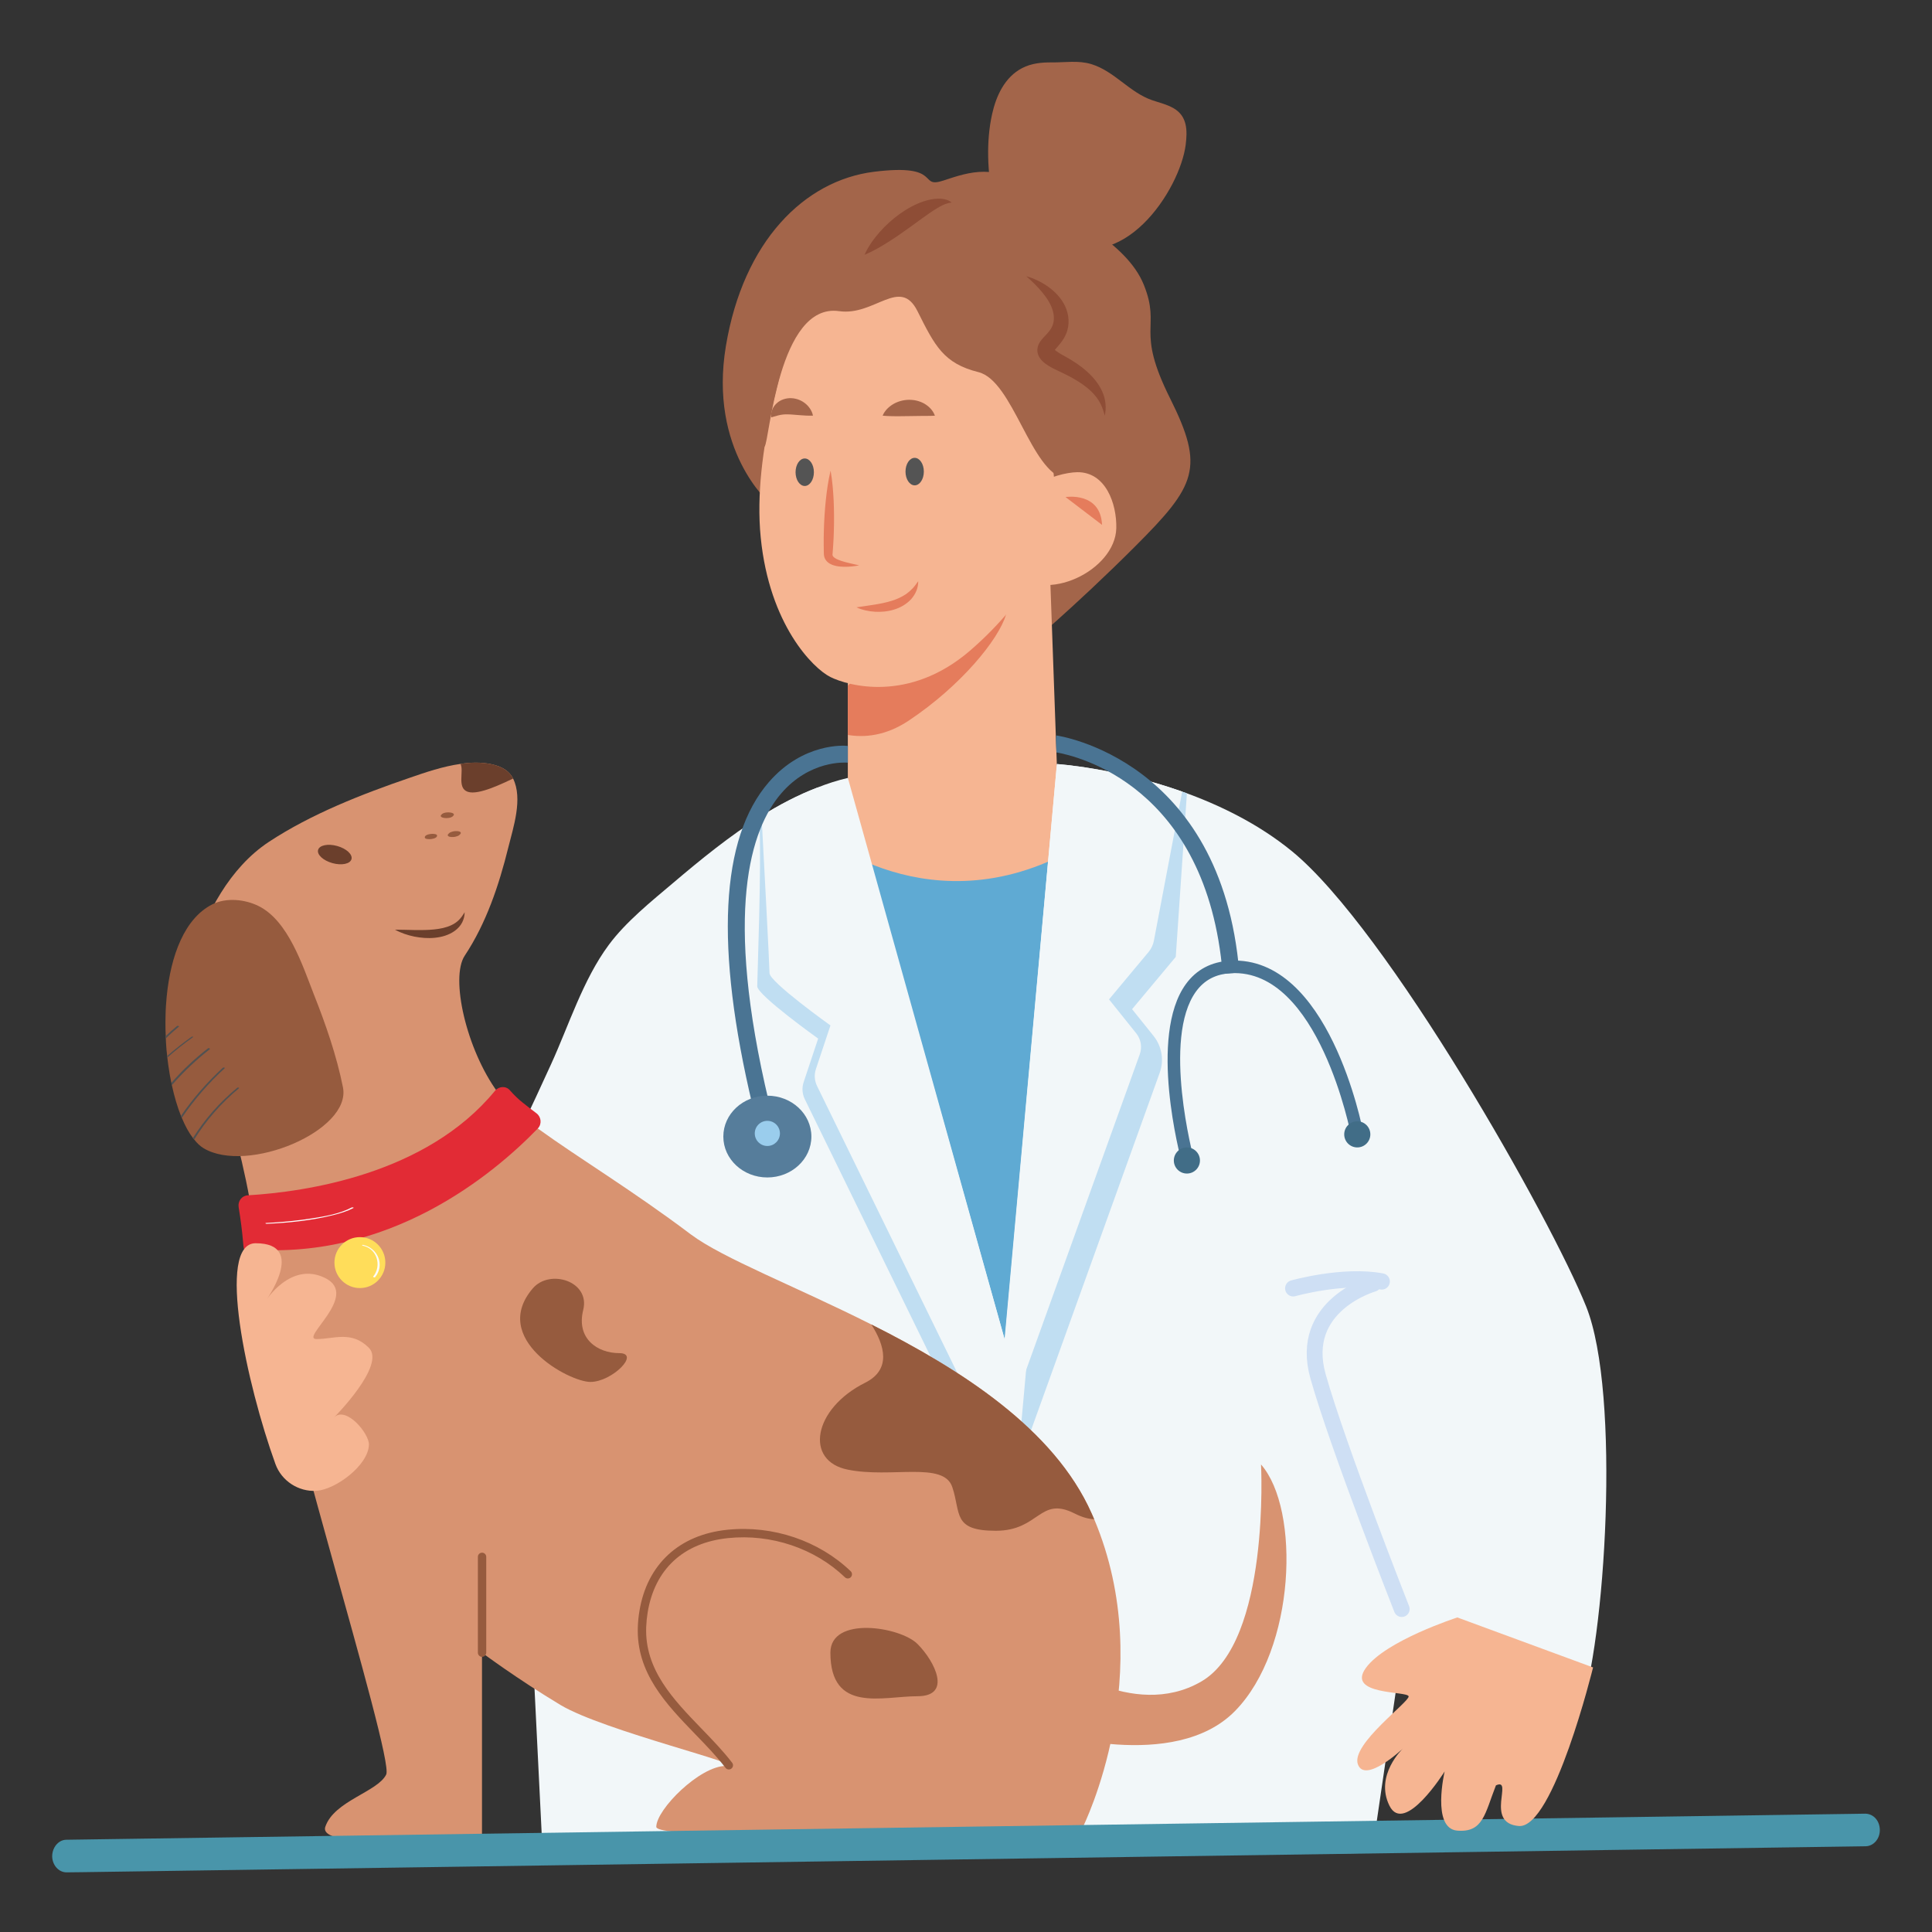 <svg xmlns="http://www.w3.org/2000/svg" xmlns:xlink="http://www.w3.org/1999/xlink" width="1000" zoomAndPan="magnify" viewBox="0 0 750 750" height="1000" preserveAspectRatio="xMidYMid meet" version="1.2"><rect x="0" y="0" width="750" height="750" fill="#333333" stroke="none"/><defs><clipPath id="1e43dbd1cc"><path d="M 20.254 704 L 729.754 704 L 729.754 726.844 L 20.254 726.844 Z M 20.254 704 "/></clipPath></defs><g id="1ddec3c312"><path style=" stroke:none;fill-rule:nonzero;fill:#a3654a;fill-opacity:1;" d="M 298.695 195.188 C 298.695 195.188 275.035 174.895 281.793 134.312 C 288.555 93.73 312.219 70.062 339.266 66.684 C 366.309 63.301 356.168 73.445 366.309 70.062 C 376.457 66.684 386.598 63.301 400.113 73.445 C 413.641 83.586 437.305 93.73 444.062 110.641 C 450.824 127.547 440.684 127.547 454.211 154.605 C 467.727 181.66 464.352 188.422 440.684 212.09 C 417.02 235.762 396.738 252.672 396.738 252.672 L 369.691 195.188 L 298.695 195.188 "/><path style=" stroke:none;fill-rule:nonzero;fill:#f6b592;fill-opacity:1;" d="M 413.641 347.355 L 329.125 350.742 L 329.125 249.293 L 406.879 201.945 L 410.262 296.637 L 413.641 347.355 "/><path style=" stroke:none;fill-rule:nonzero;fill:#e57c5c;fill-opacity:1;" d="M 390.516 238.637 C 387.676 248.242 373.07 266.199 352.789 279.73 C 343.863 285.676 335.582 286.391 329.125 285.305 L 329.125 266.199 L 349.406 245.906 C 349.406 245.906 393.359 229 390.516 238.637 "/><path style=" stroke:none;fill-rule:nonzero;fill:#5faad3;fill-opacity:1;" d="M 318.301 324.25 C 318.301 324.25 366.309 364.266 425.469 324.25 L 433.922 527.152 L 271.652 499.531 L 318.301 324.25 "/><path style=" stroke:none;fill-rule:nonzero;fill:#f6b592;fill-opacity:1;" d="M 308.836 124.168 C 305.883 135.996 291.934 174.895 295.316 208.711 C 298.695 242.527 315.598 259.438 322.359 262.816 C 329.125 266.199 352.789 272.965 376.457 252.672 C 400.113 232.383 410.262 208.711 410.262 208.711 C 410.262 208.711 410.262 171.516 403.5 157.984 C 396.738 144.461 379.832 110.641 369.691 110.641 C 359.551 110.641 312.219 110.641 308.836 124.168 "/><path style=" stroke:none;fill-rule:nonzero;fill:#e57c5c;fill-opacity:1;" d="M 322.43 182.703 C 323.125 186.582 323.43 190.449 323.625 194.309 C 323.793 198.176 323.82 202.039 323.707 205.891 L 323.605 208.785 L 323.445 211.676 C 323.379 212.641 323.324 213.602 323.238 214.559 L 323.184 215.195 C 323.18 215.242 323.172 215.297 323.18 215.336 C 323.18 215.383 323.18 215.426 323.184 215.469 C 323.203 215.633 323.27 215.824 323.445 216.035 C 323.805 216.48 324.527 216.922 325.32 217.262 C 326.109 217.605 326.996 217.883 327.898 218.133 C 328.801 218.391 329.734 218.598 330.672 218.816 C 331.617 219.039 332.574 219.234 333.531 219.477 C 332.562 219.664 331.594 219.801 330.613 219.898 C 329.625 220 328.637 220.043 327.629 220.027 C 326.625 220.008 325.605 219.93 324.555 219.703 C 324.031 219.598 323.5 219.434 322.965 219.219 C 322.43 218.996 321.875 218.707 321.348 218.262 C 320.824 217.816 320.332 217.188 320.062 216.426 C 319.988 216.238 319.945 216.047 319.91 215.852 C 319.867 215.656 319.848 215.469 319.836 215.281 L 319.824 215.004 L 319.816 214.828 L 319.805 214.461 C 319.777 213.5 319.777 212.535 319.762 211.57 L 319.762 208.676 L 319.824 205.781 C 319.934 201.926 320.18 198.074 320.574 194.223 C 320.984 190.383 321.512 186.531 322.43 182.703 "/><path style=" stroke:none;fill-rule:nonzero;fill:#a3654a;fill-opacity:1;" d="M 342.648 161.371 C 342.836 160.84 343.105 160.359 343.41 159.926 C 343.703 159.484 344.047 159.09 344.398 158.711 C 345.125 157.973 345.941 157.34 346.824 156.832 C 348.602 155.809 350.656 155.254 352.754 155.203 C 353.801 155.188 354.855 155.301 355.887 155.539 C 356.906 155.797 357.906 156.172 358.82 156.691 C 360.633 157.758 362.176 159.273 362.93 161.371 C 360.703 161.5 358.996 161.434 357.395 161.469 L 352.875 161.531 C 351.398 161.559 349.895 161.59 348.246 161.586 C 346.574 161.57 344.836 161.566 342.648 161.371 "/><path style=" stroke:none;fill-rule:nonzero;fill:#a3654a;fill-opacity:1;" d="M 315.586 161.352 C 313.566 161.426 312.023 161.277 310.605 161.18 C 309.207 161.059 308.02 160.949 306.98 160.895 C 305.945 160.859 305.086 160.805 303.934 160.926 C 302.758 161.023 301.367 161.449 299.398 162.012 C 299.262 160.992 299.402 160.023 299.758 159.109 C 300.09 158.188 300.676 157.332 301.438 156.617 C 302.957 155.148 305.27 154.449 307.324 154.574 C 309.398 154.703 311.234 155.496 312.652 156.656 C 313.371 157.242 313.984 157.93 314.496 158.699 C 314.988 159.48 315.414 160.328 315.586 161.352 "/><path style=" stroke:none;fill-rule:nonzero;fill:#e57c5c;fill-opacity:1;" d="M 332.5 235.762 C 334.941 235.379 337.258 235.09 339.52 234.715 C 341.777 234.34 343.977 233.91 346.051 233.262 C 348.137 232.629 350.07 231.762 351.832 230.555 C 352.699 229.93 353.508 229.219 354.285 228.398 C 355.062 227.582 355.723 226.637 356.453 225.617 C 356.461 226.855 356.242 228.121 355.758 229.309 C 355.277 230.5 354.57 231.621 353.691 232.609 C 351.906 234.551 349.535 235.902 347.094 236.629 C 344.648 237.391 342.117 237.617 339.648 237.477 C 338.418 237.402 337.195 237.234 335.996 236.957 C 334.801 236.676 333.617 236.324 332.5 235.762 "/><path style=" stroke:none;fill-rule:nonzero;fill:#a3654a;fill-opacity:1;" d="M 325.746 120.789 C 339.539 122.758 349.406 107.262 356.168 120.789 C 362.93 134.312 366.309 141.078 379.832 144.461 C 393.359 147.84 400.113 183.348 413.641 185.887 C 427.16 188.422 389.973 117.402 389.973 117.402 L 376.457 100.496 L 339.266 100.496 L 315.598 107.262 L 298.695 137.699 C 298.695 137.699 294.977 175.105 296.836 173.309 C 298.695 171.516 302.078 117.402 325.746 120.789 "/><path style=" stroke:none;fill-rule:nonzero;fill:#a3654a;fill-opacity:1;" d="M 385.504 77.719 C 383.328 66.953 382.742 54.961 385.152 44.219 C 386.742 37.133 390.059 29.941 396.785 26.438 C 400.422 24.555 404.352 24.188 408.371 24.227 C 413.5 24.273 418.641 23.371 423.641 24.891 C 432.637 27.629 438.391 35.828 447.223 38.883 C 450.031 39.852 452.977 40.516 455.559 42.004 C 460.953 45.109 460.965 50.625 460.289 56.152 C 458.184 73.266 435.824 108.609 409.062 92.633 C 382.293 76.656 385.504 77.719 385.504 77.719 "/><path style=" stroke:none;fill-rule:nonzero;fill:#8e4d36;fill-opacity:1;" d="M 398.426 107.262 C 399.934 107.637 401.383 108.219 402.793 108.895 C 404.207 109.566 405.566 110.371 406.879 111.293 C 409.465 113.152 411.883 115.551 413.445 118.789 C 414.203 120.406 414.715 122.23 414.805 124.121 C 414.902 126 414.578 128.043 413.77 129.824 C 412.992 131.633 411.816 133.121 410.762 134.336 C 410.242 134.941 409.738 135.484 409.41 135.906 L 409.219 136.172 C 409.188 136.227 409.117 136.32 409.133 136.32 C 409.078 136.398 409.199 136.227 409.195 135.977 C 409.188 135.684 409.121 135.461 409.066 135.41 C 409.066 135.398 409.086 135.41 409.086 135.43 C 409.133 135.477 409.176 135.531 409.219 135.586 C 409.488 135.863 409.945 136.223 410.457 136.57 C 410.707 136.746 411 136.922 411.27 137.102 L 412.152 137.625 L 414.066 138.703 C 414.75 139.102 415.438 139.473 416.105 139.898 C 416.781 140.328 417.445 140.762 418.105 141.207 L 420.043 142.613 L 421.898 144.164 C 424.293 146.324 426.496 148.891 427.859 151.93 C 429.238 154.953 429.578 158.363 428.855 161.371 C 428.488 159.859 428.02 158.438 427.398 157.133 L 427.164 156.645 L 426.91 156.172 C 426.719 155.867 426.578 155.551 426.367 155.266 L 425.781 154.398 L 425.129 153.582 C 423.355 151.453 421.16 149.738 418.793 148.219 L 416.98 147.129 L 415.117 146.09 L 413.195 145.121 C 412.555 144.797 411.891 144.504 411.242 144.188 L 409.152 143.18 L 408.055 142.602 C 407.688 142.383 407.324 142.18 406.945 141.941 C 406.199 141.461 405.434 140.93 404.621 140.148 C 404.414 139.926 404.207 139.691 404.004 139.461 C 403.793 139.176 403.586 138.883 403.391 138.547 C 403.293 138.355 403.199 138.16 403.117 137.961 C 403.074 137.863 403.023 137.766 402.988 137.66 L 402.891 137.309 C 402.828 137.07 402.77 136.832 402.738 136.586 C 402.711 136.332 402.699 136.074 402.699 135.82 C 402.73 134.82 403.055 133.898 403.383 133.324 C 403.547 132.977 403.707 132.762 403.879 132.5 C 404.043 132.262 404.195 132.066 404.359 131.859 C 404.98 131.109 405.523 130.562 406.012 130.043 C 406.969 129.023 407.707 128.141 408.207 127.199 C 408.715 126.266 408.988 125.273 409.09 124.137 C 409.16 123.008 409.043 121.84 408.707 120.648 C 408.367 119.453 407.824 118.258 407.145 117.074 C 406.457 115.898 405.633 114.746 404.719 113.629 C 402.891 111.391 400.75 109.293 398.426 107.262 "/><path style=" stroke:none;fill-rule:nonzero;fill:#8e4d36;fill-opacity:1;" d="M 335.625 98.91 C 336.332 97.219 337.258 95.715 338.234 94.25 C 339.223 92.797 340.309 91.438 341.449 90.125 C 343.742 87.523 346.324 85.184 349.16 83.129 C 351.996 81.094 355.102 79.312 358.57 78.16 C 360.309 77.598 362.137 77.176 364.047 77.129 L 364.754 77.121 C 364.996 77.133 365.234 77.145 365.48 77.172 C 365.719 77.195 365.949 77.215 366.188 77.25 C 366.43 77.293 366.664 77.348 366.898 77.41 C 367.828 77.602 368.73 78.047 369.43 78.621 C 367.602 78.816 366.191 79.477 364.801 80.234 C 363.426 80.988 362.105 81.855 360.797 82.758 C 358.191 84.582 355.602 86.496 352.953 88.406 C 350.301 90.309 347.602 92.207 344.758 93.992 C 341.906 95.773 338.977 97.512 335.625 98.91 "/><path style=" stroke:none;fill-rule:nonzero;fill:#f2f7f9;fill-opacity:1;" d="M 613.094 665.227 C 613.094 665.227 579.266 648.328 542.074 655.098 L 532.641 719.336 L 210.82 722.719 L 197.289 448.812 C 197.16 446.152 201.086 440.773 202.16 438.438 C 206.141 430.027 210.062 421.609 213.922 413.129 C 220.812 398.074 226.32 380.301 236.309 366.828 C 242.949 357.844 252.816 349.938 261.414 342.66 C 271.852 333.805 283.297 324.441 295.629 316.723 C 302.586 312.422 309.73 308.629 317.191 305.781 C 321.109 304.203 325.098 302.934 329.141 301.988 L 389.98 519.852 L 410.285 296.605 C 410.285 296.605 432.922 298.066 458.918 307.301 C 473.145 312.355 488.387 319.699 501.543 330.453 C 538.727 360.879 602.211 473.359 615.75 507.199 C 629.281 540.98 623.211 638.211 613.094 665.227 "/><path style="fill:none;stroke-width:39.383;stroke-linecap:round;stroke-linejoin:round;stroke:#cedff4;stroke-opacity:1;stroke-miterlimit:10;" d="M 3287.662 1464.55 C 3287.662 1464.55 3100.089 1411.667 3150.035 1234.356 C 3200.006 1057.095 3358.327 655.144 3358.327 655.144 " transform="matrix(0.156,0,0,-0.156,20.254,726.841)"/><path style="fill:none;stroke-width:40.511;stroke-linecap:round;stroke-linejoin:round;stroke:#cedff4;stroke-opacity:1;stroke-miterlimit:10;" d="M 3088.328 1453.343 C 3088.328 1453.343 3213.368 1488.615 3308.506 1470.403 " transform="matrix(0.156,0,0,-0.156,20.254,726.841)"/><path style=" stroke:none;fill-rule:nonzero;fill:#c0def2;fill-opacity:1;" d="M 385.211 524.949 L 385.211 575.621 L 312.414 426.691 C 311.41 424.633 311.25 422.262 311.977 420.09 L 317.609 403.176 C 317.609 403.176 293.957 386.285 293.957 382.871 C 293.957 380.148 295.676 335.918 294.793 319.469 C 301.75 315.168 304.965 313.723 312.422 310.879 L 324.379 308.477 L 385.211 524.949 "/><path style=" stroke:none;fill-rule:nonzero;fill:#c0def2;fill-opacity:1;" d="M 456.43 371.457 L 439.477 391.762 L 447.82 402.168 C 451.043 406.195 451.945 411.609 450.195 416.465 L 394.871 570.156 L 419.246 300.414 C 419.246 300.414 434.758 298.73 460.754 307.965 L 456.43 371.457 "/><path style=" stroke:none;fill-rule:nonzero;fill:#545454;fill-opacity:1;" d="M 358.633 183.074 C 358.633 186.02 357.039 188.41 355.078 188.41 C 353.113 188.41 351.516 186.02 351.516 183.074 C 351.516 180.129 353.113 177.734 355.078 177.734 C 357.039 177.734 358.633 180.129 358.633 183.074 "/><path style=" stroke:none;fill-rule:nonzero;fill:#545454;fill-opacity:1;" d="M 315.953 183.316 C 315.953 186.262 314.359 188.656 312.398 188.656 C 310.434 188.656 308.836 186.262 308.836 183.316 C 308.836 180.371 310.434 177.98 312.398 177.98 C 314.359 177.98 315.953 180.371 315.953 183.316 "/><path style=" stroke:none;fill-rule:nonzero;fill:#f6b592;fill-opacity:1;" d="M 403.5 188.422 C 406.293 185.16 414.215 183.355 418.176 183.305 C 429.238 183.172 433.574 195.59 433.344 205.059 C 432.941 221.477 405.754 234.645 393.359 222.238 C 383.23 212.109 403.426 188.504 403.5 188.422 "/><path style=" stroke:none;fill-rule:nonzero;fill:#f2f7f9;fill-opacity:1;" d="M 445.875 369.559 L 430.52 387.957 L 441.082 401.137 C 442.93 403.445 443.445 406.535 442.445 409.312 L 385.914 566.348 L 410.285 296.605 C 410.285 296.605 432.922 298.066 458.918 307.301 L 447.934 365.203 C 447.629 366.809 446.922 368.305 445.875 369.559 "/><path style=" stroke:none;fill-rule:nonzero;fill:#f2f7f9;fill-opacity:1;" d="M 389.98 519.852 L 389.98 570.52 L 317.18 421.586 C 316.172 419.535 316.02 417.168 316.738 414.996 L 322.379 398.074 C 322.379 398.074 298.727 381.188 298.727 377.77 C 298.727 375.051 296.512 333.176 295.629 316.723 C 302.586 312.422 309.73 308.629 317.191 305.781 L 329.141 303.379 L 389.98 519.852 "/><path style=" stroke:none;fill-rule:nonzero;fill:#d89371;fill-opacity:1;" d="M 420.402 709.184 C 420.402 709.184 254.773 715.957 254.773 709.184 C 254.773 702.422 271.664 685.531 281.781 685.531 C 291.957 685.531 234.473 671.988 217.586 661.871 C 200.641 651.684 187.109 641.562 187.109 641.562 L 187.109 712.602 C 187.109 712.602 122.918 719.371 126.273 709.184 C 129.688 699.066 146.57 695.648 149.918 688.879 C 153.273 682.305 104.324 528.52 99.52 484.809 C 99.391 484.047 99.332 483.352 99.266 482.656 C 98.824 477.273 98.004 471.523 96.922 465.637 C 89.973 426.988 72.203 381.188 72.203 381.188 C 71.379 379.031 73.969 373.469 74.605 371.445 C 79.914 354.617 89.148 336.906 104.324 326.844 C 120.832 315.969 140.438 308.312 159.09 301.922 C 165.098 299.836 171.992 297.492 178.758 296.547 C 182.746 295.91 186.727 295.852 190.52 296.605 C 195.262 297.559 197.922 299.645 199.184 302.238 C 203.043 310.082 199.25 321.219 197.289 329.125 C 193.684 343.672 188.75 358.414 180.402 371 C 174.715 379.605 181.035 407.438 193.246 424.078 C 195.52 427.109 197.984 429.832 200.641 431.918 C 203.234 434.008 206.012 436.094 208.922 438.18 C 224.922 449.758 245.418 462.031 268.242 479.238 C 280.699 488.535 308.844 499.355 338.254 514.16 C 372.844 531.555 409.145 554.582 423.758 587.477 C 424.066 588.234 424.453 588.992 424.762 589.754 C 450.062 649.848 420.402 709.184 420.402 709.184 "/><path style=" stroke:none;fill-rule:nonzero;fill:#965b3e;fill-opacity:1;" d="M 79.027 445.734 C 77.719 444.953 76.488 443.785 75.387 442.355 C 75.16 442.16 75.023 441.965 74.898 441.773 C 73.305 439.695 71.844 437.027 70.578 433.941 C 70.48 433.715 70.348 433.453 70.25 433.199 C 68.855 429.652 67.652 425.629 66.715 421.273 C 66.648 420.98 66.586 420.656 66.52 420.363 C 66.52 420.297 66.488 420.266 66.488 420.199 C 66.453 420.004 66.391 419.809 66.355 419.582 C 66 417.863 65.707 416.039 65.445 414.223 C 65.383 413.961 65.348 413.672 65.316 413.379 C 65.188 412.434 65.09 411.496 64.957 410.551 C 64.926 410.359 64.926 410.164 64.898 409.934 C 64.801 409.121 64.703 408.312 64.633 407.5 C 64.633 407.176 64.605 406.848 64.566 406.523 C 64.469 405.418 64.41 404.277 64.371 403.145 C 64.34 402.852 64.34 402.527 64.34 402.199 C 64.312 401.68 64.281 401.133 64.281 400.613 C 64.246 400.285 64.246 399.961 64.246 399.637 C 64.215 397.656 64.215 395.672 64.281 393.691 C 64.281 393.301 64.312 392.91 64.312 392.523 C 64.371 391.219 64.438 389.891 64.566 388.59 C 64.605 388.043 64.664 387.488 64.703 386.934 C 66.258 370.883 71.684 356.457 82.434 351.066 C 87.855 348.34 95.129 349.082 100.488 351.777 C 111.922 357.531 117.441 374.781 121.828 385.992 C 126.441 397.625 130.664 409.773 133.133 422.086 C 136.512 438.98 95.941 455.906 79.027 445.734 "/><path style=" stroke:none;fill-rule:nonzero;fill:#e22b35;fill-opacity:1;" d="M 208.223 432.148 C 210.137 433.574 210.43 436.363 208.766 438.082 C 191.652 455.754 150.695 490.234 94.66 484.766 C 94.527 483.953 94.453 483.211 94.387 482.465 C 94.027 478.051 93.422 473.395 92.641 468.625 C 92.266 466.309 93.867 464.16 96.18 464.02 C 118.578 462.691 165.48 455.918 192.109 423.5 C 193.617 421.656 196.355 421.449 197.922 423.23 C 199.531 425.062 201.215 426.707 202.984 428.094 C 204.66 429.445 206.41 430.801 208.223 432.148 "/><path style=" stroke:none;fill-rule:nonzero;fill:#965b3e;fill-opacity:1;" d="M 282.934 686.91 C 282.449 686.91 281.961 686.691 281.645 686.273 C 278.227 681.816 274.031 677.48 269.969 673.289 C 258.637 661.57 246.918 649.457 247.605 631.5 C 247.68 629.461 247.887 627.426 248.219 625.43 C 251.199 607.266 263.664 595.75 282.402 593.848 C 299.992 592.051 317.879 598.078 330.246 609.957 C 330.891 610.578 330.918 611.609 330.293 612.254 C 329.672 612.902 328.648 612.926 328 612.305 C 316.305 601.074 299.383 595.383 282.73 597.078 C 265.309 598.855 254.188 609.105 251.418 625.953 C 251.113 627.816 250.926 629.723 250.852 631.621 C 250.219 648.195 261.449 659.801 272.305 671.027 C 276.426 675.289 280.684 679.688 284.219 684.293 C 284.77 685.008 284.633 686.023 283.922 686.566 C 283.629 686.801 283.281 686.91 282.934 686.91 "/><path style=" stroke:none;fill-rule:nonzero;fill:#965b3e;fill-opacity:1;" d="M 206.844 500.129 C 213.398 492.477 229.199 497.332 226.406 508.516 C 223.613 519.699 231.996 525.285 240.383 525.285 C 248.766 525.285 237.582 536.465 229.199 536.465 C 220.82 536.465 190.074 519.699 206.844 500.129 "/><path style=" stroke:none;fill-rule:nonzero;fill:#965b3e;fill-opacity:1;" d="M 322.359 641.562 C 322.359 627.219 349.406 631.422 356.168 638.184 C 362.93 644.949 369.691 658.473 356.168 658.473 C 342.648 658.473 322.359 665.238 322.359 641.562 "/><path style=" stroke:none;fill-rule:nonzero;fill:#965b3e;fill-opacity:1;" d="M 424.762 589.754 C 422.676 589.691 420.148 589.059 417.051 587.477 C 403.52 580.707 403.52 594.242 386.566 594.242 C 369.68 594.242 373.094 587.477 369.68 577.293 C 366.332 567.172 346.031 573.938 329.141 570.52 C 312.195 567.172 315.609 546.867 335.91 536.742 C 346.094 531.617 343.434 522.254 338.254 514.16 C 372.844 531.555 409.145 554.582 423.758 587.477 C 424.066 588.234 424.453 588.992 424.762 589.754 "/><path style=" stroke:none;fill-rule:nonzero;fill:#6b3f2c;fill-opacity:1;" d="M 153.328 360.887 C 155.98 360.898 158.531 361 161.055 361.039 C 163.574 361.07 166.055 361.059 168.465 360.812 C 170.867 360.574 173.199 360.117 175.273 359.125 C 176.316 358.637 177.285 357.988 178.129 357.148 C 178.98 356.305 179.695 355.281 180.371 354.121 C 180.383 355.449 180.062 356.816 179.422 358.082 C 178.781 359.348 177.773 360.445 176.629 361.293 C 175.469 362.156 174.164 362.77 172.836 363.215 C 171.504 363.668 170.141 363.898 168.785 364.047 C 166.059 364.32 163.371 364.082 160.773 363.57 C 158.184 363.02 155.652 362.203 153.328 360.887 "/><path style=" stroke:none;fill-rule:nonzero;fill:#6b3f2c;fill-opacity:1;" d="M 199.184 302.238 C 195.707 303.816 185.902 308.832 181.605 307.379 C 177.238 305.922 180.215 299.199 178.758 296.547 C 182.746 295.91 186.727 295.852 190.52 296.605 C 195.262 297.559 197.922 299.645 199.184 302.238 "/><path style=" stroke:none;fill-rule:nonzero;fill:#965b3e;fill-opacity:1;" d="M 187.133 643.188 C 186.238 643.188 185.512 642.461 185.512 641.562 L 185.512 604.367 C 185.512 603.473 186.238 602.746 187.133 602.746 C 188.031 602.746 188.758 603.473 188.758 604.367 L 188.758 641.562 C 188.758 642.461 188.031 643.188 187.133 643.188 "/><path style=" stroke:none;fill-rule:nonzero;fill:#6b3f2c;fill-opacity:1;" d="M 123.484 329.93 C 123.996 328.094 127.309 327.418 130.887 328.41 C 134.469 329.406 136.957 331.699 136.441 333.535 C 135.93 335.379 132.613 336.055 129.039 335.059 C 125.461 334.066 122.973 331.773 123.484 329.93 "/><path style=" stroke:none;fill-rule:nonzero;fill:#d89371;fill-opacity:1;" d="M 405.523 672.168 C 405.523 672.168 455.809 688.289 479.426 664.219 C 503.047 640.148 504.816 585.918 489.527 568.508 C 489.527 568.508 493.164 637.195 466.344 652.758 C 439.52 668.324 408.25 643.773 408.25 643.773 L 405.523 672.168 "/><path style=" stroke:none;fill-rule:nonzero;fill:#f6b592;fill-opacity:1;" d="M 106.918 568.324 C 109.289 574.883 115.852 579.156 122.801 578.738 C 130.188 578.293 143.023 568.879 143.219 560.797 C 143.32 556.461 134.297 545.629 129.664 550.262 C 129.668 550.258 149.949 529.969 143.188 523.207 C 136.426 516.441 129.664 519.824 122.906 519.824 C 116.145 519.824 139.809 502.918 126.285 496.152 C 112.758 489.387 103.016 505.188 103.016 505.188 C 103.016 505.188 119.52 482.625 99.238 482.625 C 83.77 482.625 95.824 537.68 106.918 568.324 "/><g clip-rule="nonzero" clip-path="url(#1e43dbd1cc)"><path style=" stroke:none;fill-rule:nonzero;fill:#4995aa;fill-opacity:1;" d="M 729.746 710.332 C 729.809 713.809 727.344 716.656 724.246 716.719 L 706.668 716.973 L 31.891 726.777 L 25.945 726.844 C 25.883 726.844 25.883 726.844 25.816 726.844 C 22.785 726.844 20.316 724.055 20.254 720.641 C 20.254 718.109 21.516 715.961 23.289 714.883 C 24.047 714.441 24.871 714.188 25.754 714.188 L 719.82 704.133 L 724.121 704.066 C 727.285 704.133 729.688 706.789 729.746 710.332 "/></g><path style=" stroke:none;fill-rule:nonzero;fill:#e57c5c;fill-opacity:1;" d="M 413.641 192.949 C 413.641 192.949 427.246 190.785 427.812 203.758 "/><path style=" stroke:none;fill-rule:nonzero;fill:#f6b592;fill-opacity:1;" d="M 618.426 647.293 C 618.426 647.293 603.07 709.965 589.594 708.855 C 576.117 707.738 587.766 689.898 580.723 693.074 C 576.422 704.008 575.809 711.48 565.695 710.645 C 555.594 709.809 560.812 687.672 560.812 687.672 C 560.812 687.672 545.176 712.703 539.367 700.945 C 533.555 689.18 544.586 678.801 544.586 678.801 C 544.586 678.801 529.871 692.637 527.121 684.883 C 524.371 677.137 547.219 660.633 546.828 658.516 C 546.441 656.387 522.543 658.172 530.207 647.523 C 537.871 636.875 565.75 627.895 565.75 627.895 L 618.426 647.293 "/><path style=" stroke:none;fill-rule:nonzero;fill:#ffdd5a;fill-opacity:1;" d="M 149.59 490.141 C 149.59 495.598 145.168 500.027 139.711 500.027 C 134.254 500.027 129.828 495.598 129.828 490.141 C 129.828 484.68 134.254 480.25 139.711 480.25 C 145.168 480.25 149.59 484.68 149.59 490.141 "/><path style=" stroke:none;fill-rule:nonzero;fill:#4a7493;fill-opacity:1;" d="M 329.125 289.617 C 329 289.582 328.879 289.551 328.715 289.531 C 328.008 289.469 311.902 288.148 298.477 303.605 C 279.609 325.332 277.48 367.613 292.16 429.27 C 292.512 430.766 293.848 431.77 295.312 431.77 C 295.562 431.77 295.816 431.738 296.066 431.68 C 297.816 431.266 298.891 429.516 298.477 427.77 C 280.879 353.824 291.367 321.816 303.27 307.996 C 314.422 295.035 328.172 296.008 328.832 296.062 C 328.953 296.078 329.031 296.051 329.125 296.047 L 329.125 289.617 "/><path style=" stroke:none;fill-rule:nonzero;fill:#4a7493;fill-opacity:1;" d="M 410.062 285.504 L 409.91 286.715 L 410.098 292.082 C 417.59 293.367 468.535 304.793 474.637 378.062 L 481.105 377.527 C 474.211 294.703 410.699 285.586 410.062 285.504 "/><path style=" stroke:none;fill-rule:nonzero;fill:#567d9b;fill-opacity:1;" d="M 314.977 441.215 C 314.977 449.977 307.324 457.086 297.883 457.086 C 288.445 457.086 280.797 449.977 280.797 441.215 C 280.797 432.441 288.445 425.34 297.883 425.34 C 307.324 425.34 314.977 432.441 314.977 441.215 "/><path style=" stroke:none;fill-rule:nonzero;fill:#9acded;fill-opacity:1;" d="M 302.77 439.988 C 302.77 442.688 300.578 444.871 297.883 444.871 C 295.188 444.871 293 442.688 293 439.988 C 293 437.297 295.188 435.105 297.883 435.105 C 300.578 435.105 302.77 437.297 302.77 439.988 "/><path style=" stroke:none;fill-rule:nonzero;fill:#4a7493;fill-opacity:1;" d="M 458.734 451.137 C 458.199 449.156 445.715 402.23 460.336 382.051 C 464.449 376.379 470.27 373.312 477.656 372.926 C 515.785 371.031 528.758 437.137 529.285 439.961 L 524.5 440.859 C 524.379 440.211 511.969 376.039 477.906 377.793 C 471.992 378.098 467.535 380.43 464.281 384.914 C 451.02 403.207 463.312 449.398 463.434 449.863 L 458.734 451.137 "/><path style=" stroke:none;fill-rule:nonzero;fill:#416d87;fill-opacity:1;" d="M 531.965 440.359 C 531.965 443.16 529.695 445.43 526.891 445.43 C 524.09 445.43 521.824 443.16 521.824 440.359 C 521.824 437.555 524.09 435.285 526.891 435.285 C 529.695 435.285 531.965 437.555 531.965 440.359 "/><path style=" stroke:none;fill-rule:nonzero;fill:#416d87;fill-opacity:1;" d="M 465.82 450.504 C 465.82 453.301 463.551 455.57 460.754 455.57 C 457.953 455.57 455.68 453.301 455.68 450.504 C 455.68 447.703 457.953 445.43 460.754 445.43 C 463.551 445.43 465.82 447.703 465.82 450.504 "/><path style=" stroke:none;fill-rule:nonzero;fill:#515151;fill-opacity:1;" d="M 92.793 422.445 C 85.91 428.16 80.062 434.82 75.387 442.355 C 75.16 442.16 75.023 441.965 74.898 441.773 C 79.543 434.398 85.324 427.867 92.113 422.25 C 92.277 422.086 93.051 422.219 92.793 422.445 "/><path style=" stroke:none;fill-rule:nonzero;fill:#515151;fill-opacity:1;" d="M 87.305 414.613 C 80.969 420.426 75.387 426.859 70.578 433.941 C 70.48 433.715 70.348 433.453 70.25 433.199 C 74.926 426.371 80.387 420.133 86.527 414.484 C 86.723 414.32 87.434 414.484 87.305 414.613 "/><path style=" stroke:none;fill-rule:nonzero;fill:#515151;fill-opacity:1;" d="M 81.527 407.238 C 76.098 411.465 71.164 416.145 66.715 421.273 C 66.648 420.98 66.586 420.656 66.52 420.363 C 70.805 415.453 75.582 410.969 80.805 406.914 C 81 406.785 81.684 407.109 81.527 407.238 "/><path style=" stroke:none;fill-rule:nonzero;fill:#515151;fill-opacity:1;" d="M 74.926 402.625 C 71.453 405.098 68.141 407.727 64.957 410.551 C 64.926 410.359 64.926 410.164 64.898 409.934 C 67.914 407.305 71.066 404.836 74.348 402.5 C 74.508 402.363 75.289 402.395 74.926 402.625 "/><path style=" stroke:none;fill-rule:nonzero;fill:#515151;fill-opacity:1;" d="M 69.508 398.496 C 67.719 399.961 66 401.484 64.371 403.145 C 64.34 402.852 64.34 402.527 64.34 402.199 C 65.738 400.84 67.23 399.508 68.762 398.27 C 68.953 398.105 69.672 398.367 69.508 398.496 "/><path style=" stroke:none;fill-rule:nonzero;fill:#fcfcfc;fill-opacity:1;" d="M 103.516 475.078 C 112.188 474.707 121.059 473.793 129.484 471.676 C 132.148 471.012 134.809 470.199 137.254 468.926 C 137.496 468.797 136.754 468.633 136.559 468.73 C 131.809 471.219 126.219 472.168 120.973 472.988 C 116.125 473.75 111.227 474.25 106.332 474.578 C 105.324 474.652 104.32 474.711 103.312 474.754 C 102.758 474.781 103.168 475.09 103.516 475.078 "/><path style=" stroke:none;fill-rule:nonzero;fill:#fcfcfc;fill-opacity:1;" d="M 140.875 483.586 C 146.375 484.723 148.305 491.383 144.852 495.574 C 144.699 495.758 145.457 496 145.602 495.816 C 149.461 491.133 146.699 484.461 140.941 483.27 C 140.48 483.18 140.406 483.496 140.875 483.586 "/><path style=" stroke:none;fill-rule:nonzero;fill:#965b3e;fill-opacity:1;" d="M 175.633 317 C 175.727 316.906 175.816 316.816 175.91 316.73 C 176.129 316.504 176.324 316.277 176.117 315.969 C 175.902 315.652 175.293 315.492 174.969 315.438 C 174.352 315.332 173.699 315.32 173.086 315.43 C 172.895 315.473 172.699 315.516 172.512 315.559 C 172.199 315.637 171.922 315.773 171.66 315.949 C 171.566 316.039 171.477 316.133 171.383 316.223 C 171.16 316.445 170.965 316.668 171.176 316.988 C 171.391 317.297 172 317.457 172.324 317.512 C 172.938 317.613 173.586 317.625 174.199 317.516 C 174.395 317.473 174.586 317.434 174.781 317.391 C 175.086 317.309 175.371 317.18 175.633 317 "/><path style=" stroke:none;fill-rule:nonzero;fill:#965b3e;fill-opacity:1;" d="M 166.793 325.758 C 167.535 325.758 169.367 325.484 169.645 324.617 C 169.945 323.691 168.254 323.703 167.781 323.703 C 167.035 323.703 165.199 323.977 164.926 324.844 C 164.629 325.77 166.316 325.758 166.793 325.758 "/><path style=" stroke:none;fill-rule:nonzero;fill:#965b3e;fill-opacity:1;" d="M 174.336 323.453 C 174.242 323.543 174.16 323.637 174.066 323.727 C 173.84 323.945 173.699 324.227 173.926 324.5 C 174.164 324.801 174.785 324.898 175.117 324.922 C 175.738 324.973 176.391 324.93 176.988 324.758 C 177.465 324.629 178.012 324.473 178.367 324.109 C 178.457 324.027 178.551 323.934 178.641 323.844 C 178.859 323.621 179 323.344 178.781 323.062 C 178.535 322.77 177.914 322.672 177.586 322.648 C 176.965 322.598 176.316 322.641 175.715 322.805 C 175.242 322.941 174.688 323.098 174.336 323.453 "/></g></svg>